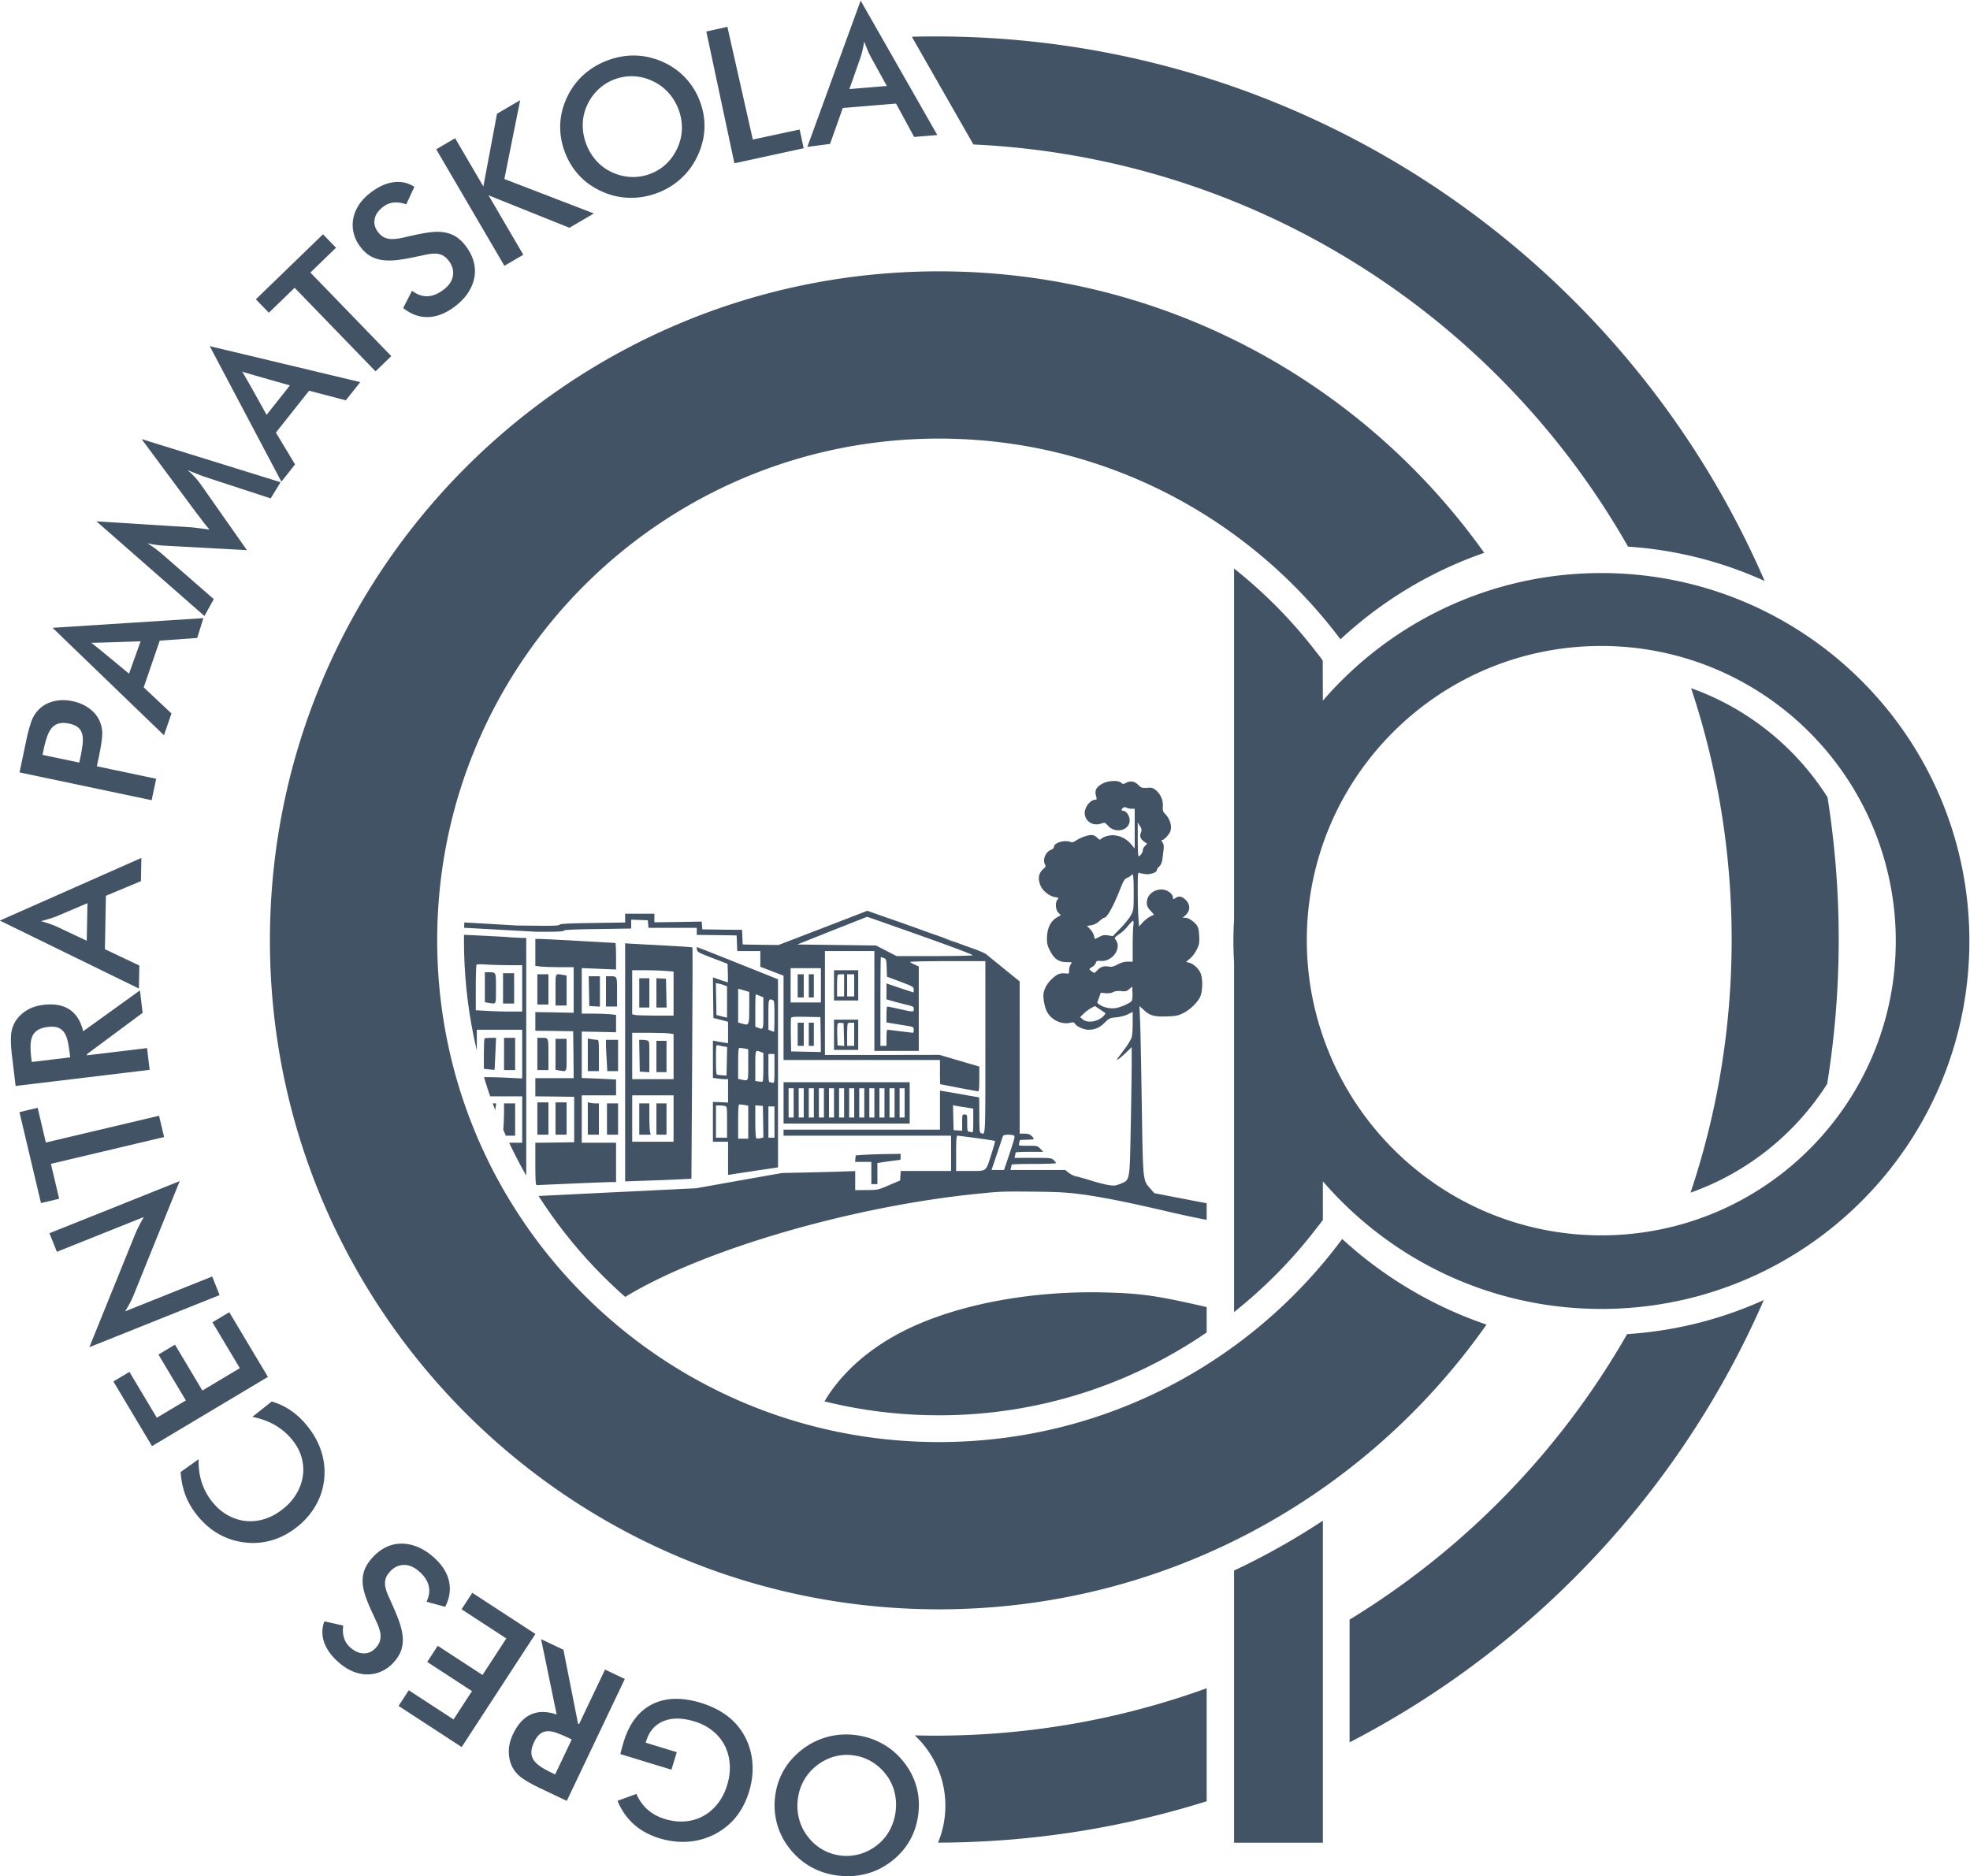 <svg xmlns="http://www.w3.org/2000/svg" viewBox="0 0 556.282 529.813">
  <defs>
    <clipPath clipPathUnits="userSpaceOnUse" id="a">
      <path d="M6.827 6.827h623.622v623.622H6.827Z"/>
    </clipPath>
    <clipPath clipPathUnits="userSpaceOnUse" id="b">
      <path d="M214.787 318.638c0-55.576 45.053-100.63 100.63-100.63 21.048 0 40.558 6.494 56.702 17.553v82.773c0 .101-.007.202-.007.304 0 .102.007.202.007.304v82.774c-16.145 11.057-35.654 17.552-56.702 17.552-55.577 0-100.63-45.054-100.63-100.63"/>
    </clipPath>
  </defs>
  <g clip-path="url(#a)" transform="matrix(1.333 0 0 -1.333 -155.3 690.303)">
    <path d="M506.008 318.801c0 10.257-.817 20.323-2.371 30.143-6.727 10.61-16.871 18.831-28.895 23.11 5.567-16.74 8.589-34.643 8.589-53.253 0-18.746-3.063-36.775-8.708-53.62 12.032 4.251 22.192 12.447 28.94 23.036a192.7 192.7 0 0 1 2.445 30.584m-44.63 83.247a83.066 83.066 0 0 0 28.942-7.28c-29.396 67.877-96.972 115.371-175.651 115.371-1.674 0-3.344-.022-5.008-.065l13.044-22.823c59.486-2.793 110.912-36.382 138.674-85.203M310.292 150.196c3.98-3.746 6.475-9.033 6.475-14.91a20.36 20.36 0 0 0-1.556-7.813c19.824.055 38.938 3.121 56.909 8.771v23.94c-17.932-6.497-37.276-10.044-57.451-10.044-1.463 0-2.922.02-4.377.056m92.102 24.528v-26.003c38.977 20.144 70.134 53.293 87.748 93.706a83.088 83.088 0 0 0-28.954-7.215 169.494 169.494 0 0 0-58.794-60.488M281.191 131.176c.56-1.884 1.492-3.622 2.795-5.21 1.303-1.59 2.824-2.848 4.56-3.774 1.738-.926 3.64-1.5 5.708-1.725 2.068-.224 4.056-.07 5.964.461 1.91.531 3.67 1.433 5.282 2.707 1.614 1.274 2.89 2.765 3.824 4.474.937 1.71 1.515 3.585 1.736 5.626.221 2.042.057 3.991-.493 5.847-.55 1.857-1.476 3.58-2.78 5.17a14.617 14.617 0 0 1-4.578 3.794 15.684 15.684 0 0 1-5.725 1.747 15.391 15.391 0 0 1-5.927-.485 15.17 15.17 0 0 1-5.284-2.727c-1.613-1.273-2.894-2.757-3.842-4.452-.948-1.694-1.532-3.562-1.753-5.604a14.761 14.761 0 0 1 .513-5.849m5.516 9.32a10.261 10.261 0 0 0 2.66 3.193c1.116.898 2.32 1.546 3.61 1.942a9.963 9.963 0 0 0 4.042.367 10.086 10.086 0 0 0 3.89-1.226 10.69 10.69 0 0 0 3.131-2.673 9.996 9.996 0 0 0 1.894-3.685c.365-1.34.47-2.726.314-4.158a11.282 11.282 0 0 0-1.199-4.014 9.968 9.968 0 0 0-2.64-3.214 10.665 10.665 0 0 0-3.65-1.939 10.173 10.173 0 0 0-4.044-.367 10.182 10.182 0 0 0-6.98 3.895 10.212 10.212 0 0 0-1.913 3.707 11.028 11.028 0 0 0-.332 4.18c.155 1.432.56 2.763 1.217 3.992m-26.835 6.144-6.58 2.008.116.383c.623 2.041 1.836 3.434 3.64 4.18 1.802.746 3.992.726 6.568-.06 1.48-.452 2.761-1.116 3.846-1.99a9.591 9.591 0 0 0 2.547-3.099c.612-1.19.972-2.499 1.08-3.926.108-1.427-.075-2.919-.55-4.475-.467-1.53-1.142-2.85-2.025-3.96-.883-1.112-1.908-1.984-3.077-2.617a9.5 9.5 0 0 0-3.83-1.109c-1.386-.107-2.806.061-4.259.505-2.857.872-4.867 2.643-6.032 5.312l-4-1.456c1.655-3.989 4.611-6.635 8.87-7.935 2.066-.63 4.091-.872 6.073-.725a14.65 14.65 0 0 1 5.598 1.554c3.605 1.855 6.046 4.874 7.323 9.056.623 2.041.86 4.053.713 6.035a14.212 14.212 0 0 1-1.565 5.56c-1.817 3.454-4.945 5.858-9.383 7.213-4.004 1.222-7.43 1.121-10.277-.304-2.846-1.426-4.864-4.084-6.052-7.976-.093-.305-.197-.67-.313-1.093-.115-.424-.245-.92-.39-1.487l10.826-3.305zm-11.01 15.506-4.19 1.994-5.502-11.557-.216.103-3.096 15.65-4.73 2.251 3.297-15.967c-4.178 1.398-7.258.014-9.24-4.152-.585-1.228-.884-2.429-.897-3.605-.012-1.175.217-2.258.69-3.252.496-1.004 1.228-1.839 2.195-2.506.967-.667 2.15-1.334 3.546-1.998l5.851-2.785zm-11.239-12.814-3.524-7.404-.758.361c-.939.447-1.732.891-2.379 1.331-.646.441-1.126.906-1.44 1.395a2.894 2.894 0 0 0-.453 1.655c.012.614.207 1.32.585 2.114.367.771.776 1.336 1.228 1.696.453.361.968.56 1.545.594.58.035 1.234-.078 1.966-.338a26.42 26.42 0 0 0 2.472-1.043zm-7.702 22.355-13.37 8.715-2.272-3.485 9.483-6.182-5.045-7.74-9.483 6.181-2.228-3.418 9.483-6.182-3.91-5.998-9.483 6.181-2.162-3.317 13.37-8.715zm-19.105 5.75c.968 1.901 1.22 3.778.753 5.63-.465 1.852-1.638 3.566-3.519 5.142-1.124.942-2.273 1.626-3.446 2.053-1.173.427-2.325.61-3.456.548a7.573 7.573 0 0 1-3.226-.923c-1.02-.554-1.959-1.34-2.816-2.364-.668-.797-1.142-1.59-1.423-2.382a6.657 6.657 0 0 1-.358-2.545c.043-.904.241-1.87.596-2.9.356-1.029.826-2.17 1.41-3.425.373-.8.712-1.537 1.017-2.21a10.21 10.21 0 0 0 .663-1.887 3.996 3.996 0 0 0 .05-1.685c-.105-.539-.379-1.074-.825-1.606-.702-.838-1.539-1.276-2.51-1.314-.972-.038-1.948.354-2.929 1.176-1.329 1.113-1.855 2.685-1.58 4.716l-3.997.897c-.567-1.507-.57-3.026-.01-4.558.561-1.53 1.658-2.982 3.293-4.352 1.002-.84 2.031-1.449 3.086-1.829 1.056-.38 2.093-.545 3.11-.493a7.246 7.246 0 0 1 2.926.783c.934.47 1.77 1.145 2.505 2.023.703.838 1.178 1.675 1.426 2.511.25.835.332 1.723.248 2.662-.082.94-.308 1.947-.677 3.021a40.34 40.34 0 0 1-1.434 3.551c-.332.766-.639 1.458-.922 2.077a9.146 9.146 0 0 0-.609 1.763 3.84 3.84 0 0 0-.029 1.616c.106.521.381 1.047.827 1.578.822.981 1.788 1.511 2.898 1.59 1.11.08 2.206-.336 3.29-1.244 2.29-1.919 2.86-4.102 1.712-6.55zm-40.856 40.24c3.62-.703 6.474-2.37 8.562-5.004.895-1.128 1.52-2.335 1.874-3.619a9.457 9.457 0 0 0 .268-3.846c-.176-1.28-.615-2.529-1.316-3.749-.7-1.219-1.667-2.317-2.9-3.295-1.254-.994-2.555-1.703-3.905-2.126-1.349-.423-2.684-.563-4.006-.42-1.32.143-2.592.556-3.815 1.238-1.22.682-2.32 1.64-3.298 2.872-2.004 2.528-2.95 5.523-2.835 8.983l-3.816-2.719c.106-1.72.433-3.325.982-4.812.55-1.487 1.363-2.91 2.44-4.268 1.342-1.692 2.858-3.025 4.55-3.999 1.69-.974 3.536-1.585 5.538-1.835a14.133 14.133 0 0 1 5.834.465c1.887.56 3.656 1.495 5.306 2.804 1.63 1.292 2.944 2.801 3.94 4.527a13.865 13.865 0 0 1 1.807 5.543 14.372 14.372 0 0 1-.555 5.787c-.58 1.89-1.556 3.7-2.932 5.435-2.12 2.675-4.659 4.44-7.617 5.293zm3.3 8.47-8.186 13.7-3.57-2.134 5.804-9.718-7.932-4.738-5.806 9.718-3.502-2.093 5.805-9.718-6.147-3.672-5.805 9.718-3.4-2.03 8.185-13.702zm-18.688 41.478-27.593-11.04 1.575-3.937 18.42 7.37a39.576 39.576 0 0 1-1.102-2.038 28.36 28.36 0 0 1-.968-2.156l-9.47-23.386 27.593 11.04-1.575 3.937-18.458-7.385a21.253 21.253 0 0 1 1.944 3.756zm-3.308 9.332-1.069 4.515-23.977-5.674-1.74 7.357-3.855-.912 4.56-19.268 3.853.912-1.75 7.396zm-3.058 14.241-.554 4.607-12.708-1.529-.029.238 11.801 8.76-.567 4.762-12.02-8.66c-1.052 4.277-3.868 6.141-8.448 5.59-1.35-.163-2.526-.553-3.526-1.17-1-.617-1.793-1.39-2.38-2.32-.583-.957-.898-2.022-.945-3.196-.046-1.174.022-2.53.207-4.065l.774-6.433zm-16.836 2.648-8.142-.98-.1.834c-.124 1.033-.173 1.94-.146 2.722.027.782.163 1.436.408 1.963.246.526.631.95 1.157 1.267.526.32 1.226.531 2.1.636.847.102 1.543.058 2.09-.132a2.681 2.681 0 0 0 1.327-.988c.34-.47.594-1.084.766-1.842.172-.758.318-1.64.44-2.646zm14.558 14.575.093 4.88-7.296 3.458.214 11.318 7.42 3.1.093 4.92-29.977-13.275zm-10.899 18.09-.15-7.959-6.465 3.043c-.37.167-.82.342-1.35.526-.53.183-1.153.375-1.869.575.724.2 1.354.381 1.89.545.537.163.993.321 1.37.474zm13.6 21.817.955 4.541-12.565 2.644.305 1.448.19.9c.301 1.435.508 2.741.62 3.917a6.666 6.666 0 0 1-.555 3.387c-.446.992-1.169 1.86-2.17 2.602-1.003.743-2.182 1.256-3.539 1.542-1.357.286-2.637.29-3.84.011-1.203-.278-2.209-.782-3.016-1.51a6.831 6.831 0 0 1-1.892-2.873 32.25 32.25 0 0 1-1.03-3.83l-.19-.9-1.26-5.989zm-15.329 7.967-7.789 1.64.247 1.174a22.25 22.25 0 0 0 .737 2.727c.272.773.613 1.39 1.023 1.85.41.457.91.761 1.5.91.59.147 1.302.134 2.137-.042.81-.17 1.434-.438 1.875-.803.441-.366.736-.843.884-1.433.148-.59.18-1.284.093-2.084a28.591 28.591 0 0 0-.46-2.764zm17.937 5.795 1.588 4.614-5.879 5.535 3.4 9.895 7.936.567 1.304 4.195-31.948-2.048zm-4.946 19.902-2.454-6.864s-7.386 6.141-8.006 6.552c.75-.033 10.46.312 10.46.312m22.52 19.314-9.757 13.893c-.86 1.203-1.806 2.224-2.836 3.063l2.398-.952a21.072 21.072 0 0 1 1.288-.479l13.94-4.565 2.097 3.43-29.44 9.136 11.774-15.869a60.51 60.51 0 0 0 1.142-1.494c.42-.565.91-1.169 1.47-1.81-1.104.15-1.998.267-2.68.353-.684.086-1.174.135-1.472.147l-19.805 1.25 22.882-20.06 1.973 3.577-10.858 9.478c-.497.425-1.009.835-1.537 1.232a19.5 19.5 0 0 1-1.683 1.13c.65-.145 1.293-.262 1.928-.352.635-.09 1.281-.148 1.936-.173zm7.301 14.503 2.891 3.657-4.053 6.747 7.033 8.87 7.78-2.034 3.057 3.855-31.887 7.621zm1.812 20.4-4.946-6.238s-4.739 8.574-5.187 9.167c.696-.28 10.133-2.929 10.133-2.929m18.132 2.976 3.334 3.227-17.138 17.704 5.431 5.258-2.754 2.845-14.226-13.772 2.754-2.845 5.461 5.286zm5.857 13.423c1.656-1.346 3.44-1.986 5.347-1.919 1.908.067 3.83.854 5.766 2.362 1.157.9 2.067 1.88 2.731 2.938.664 1.057 1.084 2.145 1.261 3.263a7.56 7.56 0 0 1-.225 3.35c-.327 1.113-.9 2.196-1.719 3.248-.639.82-1.316 1.451-2.03 1.891a6.637 6.637 0 0 1-2.413.884c-.894.15-1.88.158-2.96.027a36.619 36.619 0 0 1-3.646-.659c-.86-.197-1.652-.374-2.375-.53a10.295 10.295 0 0 0-1.983-.253 4 4 0 0 0-1.658.306c-.506.214-.97.595-1.397 1.142-.672.863-.924 1.773-.758 2.731.167.958.755 1.83 1.765 2.617 1.367 1.065 3.014 1.25 4.942.554l1.717 3.72c-1.355.871-2.84 1.193-4.454.967-1.615-.228-3.264-.996-4.947-2.307-1.03-.803-1.843-1.68-2.437-2.633-.593-.952-.972-1.93-1.135-2.937a7.254 7.254 0 0 1 .152-3.025c.263-1.012.748-1.97 1.452-2.874.672-.863 1.39-1.504 2.155-1.922a7.09 7.09 0 0 1 2.551-.8c.936-.118 1.968-.109 3.096.027 1.13.135 2.386.354 3.773.657.818.163 1.56.32 2.224.464.664.145 1.281.22 1.852.226a3.842 3.842 0 0 0 1.586-.31c.487-.214.943-.594 1.37-1.14.786-1.01 1.101-2.066.945-3.168-.156-1.102-.792-2.087-1.907-2.955-2.356-1.835-4.61-1.935-6.763-.299zm21.441 8.934 4.005 2.343-7.373 12.602 17.143-6.885 5.18 3.03-18.964 7.303 3.347 16.695-4.902-2.868-2.895-15.41-5.978 10.22-4.005-2.344zm38.205 39.963c-1.365 1.415-2.992 2.528-4.88 3.34-1.889.81-3.818 1.226-5.786 1.25-1.968.02-3.92-.345-5.86-1.098-1.939-.754-3.633-1.805-5.083-3.155-1.449-1.35-2.597-2.962-3.442-4.835-.846-1.874-1.29-3.785-1.335-5.733-.044-1.948.306-3.879 1.05-5.793.743-1.914 1.786-3.569 3.13-4.963 1.342-1.396 2.958-2.498 4.847-3.309a14.619 14.619 0 0 1 5.811-1.26c2.01-.02 3.972.34 5.886 1.084a15.387 15.387 0 0 1 5.038 3.16c1.445 1.361 2.59 2.98 3.436 4.853.845 1.873 1.3 3.78 1.36 5.721.062 1.94-.279 3.867-1.023 5.782a14.758 14.758 0 0 1-3.149 4.956m-.605-10.813a10.255 10.255 0 0 0-.89-4.058c-.578-1.313-1.348-2.44-2.31-3.387a9.952 9.952 0 0 0-3.42-2.187 10.095 10.095 0 0 0-4.019-.703 10.707 10.707 0 0 0-4.01.931 10.012 10.012 0 0 0-3.378 2.4 11.113 11.113 0 0 0-2.193 3.546 11.286 11.286 0 0 0-.784 4.116 9.976 9.976 0 0 0 .865 4.07 10.66 10.66 0 0 0 2.348 3.4 10.139 10.139 0 0 0 3.42 2.187 10.16 10.16 0 0 0 4 .696 10.23 10.23 0 0 0 3.99-.939 10.223 10.223 0 0 0 3.404-2.41 11.037 11.037 0 0 0 2.22-3.558c.521-1.342.774-2.71.757-4.104m11.124-7.432 14.67 3.19-.85 3.967-9.922-2.126-5.386 23.882-4.464-.992zm15.45 3.472 4.81.638 2.701 7.61 11.282.932 3.835-7.068 4.904.405-16.243 28.478zm16.838 12.911-7.933-.656 2.373 6.74c.13.384.257.85.386 1.395.13.546.256 1.185.383 1.918.272-.7.516-1.308.733-1.825.217-.518.421-.956.611-1.315z" fill="#425365"/>
    <path d="M533.687 318.496c0 43.052-34.9 77.953-77.953 77.953-23.585 0-44.707-10.49-59.002-27.04l-.028 8.444-.307.512s-.853 1.08-1.273 1.624c-5 6.487-10.795 12.321-17.2 17.42V323.04a79.56 79.56 0 0 1-.142-4.544c0-1.526.055-3.039.141-4.544V239.88c6.402 5.097 12.192 10.93 17.19 17.414.538.698 1.1 1.378 1.62 2.09v8.2c14.294-16.55 35.416-27.04 59.001-27.04 43.052 0 77.953 34.901 77.953 77.953m-18.402 18.568a62.368 62.368 0 0 0 2.811-18.568c0-34.442-27.92-62.362-62.362-62.362-25.778 0-47.883 15.65-57.38 37.96-.15.35-.29.705-.434 1.06a61.19 61.19 0 0 0-1.098 2.908c-.029.082-.062.163-.09.245v.02a62.24 62.24 0 0 0-3.4 20.311c0 34.441 27.92 62.362 62.361 62.362 28.027 0 51.733-18.49 59.592-43.936m-137.362-151.94v-57.66h18.81v68.227a147.065 147.065 0 0 0-18.81-10.567" fill="#425365"/>
    <path d="M430.914 400.735c-25.692 36.079-67.83 59.635-115.498 59.635-78.276 0-141.732-63.455-141.732-141.732 0-78.276 63.456-141.732 141.732-141.732 47.97 0 90.341 23.853 115.985 60.32a86.391 86.391 0 0 0-30.57 18.14c-19.369-26.104-50.412-43.027-85.415-43.027-58.707 0-106.299 47.592-106.299 106.299 0 58.708 47.592 106.299 106.3 106.299 34.78 0 65.653-16.706 85.046-42.528a86.397 86.397 0 0 0 30.451 18.326" fill="#425365"/>
  </g>
  <g clip-path="url(#b)" transform="matrix(1.333 0 0 -1.333 -155.3 690.303)">
    <path d="M314.681 319.788c-.043 0-1.56.534-3.356 1.197a576.13 576.13 0 0 1-7.204 2.543l-3.89 1.368-9.405-3.634-9.405-3.613-3.784.043-3.805.064-.064 1.54-.064 1.56-4.21.043-4.212.064-.064.812-.064.835-5.023-.086-5.002-.064v1.816h-6.199V322.416l-6.862-.106c-5.13-.064-6.904-.171-7.01-.363-.129-.192-1.262-.257-4.597-.214l-4.424.043-11.693.684-.02-1.133 15.838-.876c4.126-.022 5.707.042 5.771.235.065.17 2.074.278 7.183.342l7.096.107v1.88l1.775-.063 1.752-.065.064-.79.065-.813h10.238v-1.496l4.233-.043 4.211-.064.064-1.646.064-1.668h4.895v-3.334l2.458-.94 2.458-.941v-17.87H315.622v-2.565c0-1.411.021-2.565.064-2.565.021 0 1.774-.342 3.89-.748 2.116-.406 3.976-.748 4.125-.748.193 0 .257.663.257 2.629v2.608l-4.232 1.24-4.21 1.239-12.12-.021h-12.143v22.017h10.474v-21.162h9.406v17.891l-.855.385c-.492.214-.919.47-.984.577-.064.086 3.506.17 7.91.17h8.037v-18.275c0-19.452.042-18.532-.94-18.148-.3.107-.343.663-.343 3.848 0 2.052-.02 3.719-.043 3.719-.043 0-1.924.32-4.168.727l-4.125.705v-8.272H282.49v-1.282h35.484v-7.482H307.306l-.064-1.004-.064-1.005-2.35-1.005c-2.33-1.004-2.374-1.004-4.746-1.026l-2.416-.021V269.748l-2.715-.086c-1.517-.064-5.002-.15-7.759-.213l-5.023-.107-9.085-1.603-9.084-1.625-23.62-1.154c-12.997-.663-23.749-1.133-23.877-1.07-.684.256-2.5 5.493-3.463 9.94-1.346 6.134-2.009 12.718-2.009 20.093-.02 5.493.256 8.956.92 11.713.213.898.362 1.668.341 1.71-.043.022-.556-.94-1.154-2.137-2.074-4.254-3.378-8.956-3.869-14.15-.962-9.769 1.432-20.115 6.348-27.468 4.575-6.84 8.764-24.41 21.74-31.829 6.946-3.975-.279-8.272 8.015-11.585 6.477-2.587 32.256-28.92 33.132-28.92.193 0 5.622-3.528 5.985-2.844 3.207-.706 6.584-4.04 8.551-2.116l8.55-.578 21.76-3.249c15.52-7.502 29.2 4.425 49.998 1.411 19.323-2.8 30.738 14.728 47.09 24.646 20.05 1.304 11.18 56.688 14.75 57.48-.835-.172-1.946.662-2.545 1.923-.513 1.047-.513 1.197-.684 9.512-.085 4.64-.17 10.538-.17 13.082l-.022 4.638 1.218-.833c.663-.47 1.304-.855 1.411-.855.107 0-.256.513-.855 1.133-1.924 2.052-1.86 1.817-1.988 6.818l-.107 4.468.535-.17c.3-.087 1.175-.172 1.945-.172 1.218 0 1.54.107 2.501.727.62.384 1.111.791 1.111.92 0 .106.385-.087.834-.45 1.924-1.518 4.574-2.052 6.156-1.24 1.09.577 2.202 1.86 2.93 3.356.64 1.347.661 1.475.661 4.382-.02 2.565-.085 3.164-.47 4.147-.64 1.582-1.325 2.501-2.223 2.993-1.454.833-4.382.47-6.156-.706l-1.026-.705-.406.727c-.214.406-.684.983-1.026 1.282-.599.492-.77.534-2.095.45l-1.454-.108v.705c0 1.411-1.004 2.993-1.753 2.737-.342-.107-.384.042-.384 1.624v1.753l.47-.32c.256-.193.834-.343 1.261-.343.705 0 .812-.085 1.026-.684.406-1.154 1.24-1.838 2.886-2.33.833-.235 1.667-.534 1.838-.64.171-.108.62-.386.962-.62.705-.47 1.411-.535 2.052-.215.3.171.534.15.876-.107.556-.384 2.416-.427 3.314-.085.855.321 1.56 1.047 1.56 1.603 0 .363.171.492.748.6.941.191 1.967 1.217 2.16 2.18.234 1.24-.62 2.607-2.053 3.355-1.069.556-1.325.598-2.629.491-.812-.085-1.796-.277-2.202-.448-.406-.17-.727-.214-.727-.107 0 .62-2.159 1.09-2.992.641-.32-.17-.556-.043-1.24.641-.705.706-1.005.855-1.689.855-.79 0-1.624-.384-2.094-.983-.193-.192-.428-.214-1.133-.02-.727.191-1.005.17-1.604-.108l-.726-.342-.129 2.16c-.085 1.174-.106 2.2-.064 2.243.064.043.278-.02.513-.15.663-.34 2.736-.277 3.527.107a7.09 7.09 0 0 1 1.176.791c.47.428.492.428 1.282.043 1.026-.492 4.254-.705 5.173-.32 1.347.555 1.84 1.816 1.176 3.056-.299.577-.278.663.214 1.39.705 1.026.748 2.714.085 3.548-1.389 1.774-4.189 1.56-5.344-.406-.427-.727-.449-.727-.962-.385-.427.278-.919.321-2.629.214l-2.116-.107.513.898c.278.491.513 1.24.513 1.688 0 .577.107.834.385.92.192.064.663.235 1.005.406.555.235.726.213 1.068-.022.235-.17.92-.299 1.603-.299 1.454 0 2.865.684 3.592 1.731.427.62.47.877.363 1.796-.192 1.496-.748 2.501-1.625 2.928-.79.406-2.436.513-2.65.171-.235-.363-.47-.235-.983.513-.278.407-.749.877-1.069 1.07-.79.47-2.287.427-3.12-.086-.62-.364-1.839-1.817-2.032-2.394-.064-.15-.32-.086-.705.171-.535.342-1.026.406-3.228.406-2.586 0-2.608 0-3.42-.663-1.646-1.325-1.838-3.997-.342-5.109.235-.192.107-.342-.534-.748-.962-.64-1.774-1.966-1.774-2.95 0-1.218 1.111-3.249 1.795-3.249.128 0 .385-.363.577-.812.492-1.197 1.54-1.646 3.826-1.646 1.304 0 2.01.107 2.48.363 1.154.642 1.218.385 1.026-4.937l-.15-4.703-.534.406c-.577.47-1.154.535-1.753.214-.32-.17-.427-.128-.534.278-.257.94-.599 1.411-1.197 1.667-.47.171-.62.385-.62.812 0 .877-1.154 2.523-2.287 3.228-1.326.834-2.287.855-3.42.021-.855-.619-1.988-2.479-1.988-3.27 0-.278-.17-.385-.535-.385-1.154 0-2.244-1.774-2.244-3.59 0-1.048.684-2.459 1.39-2.865.192-.128.234-.556.17-1.496-.128-1.604.235-2.63 1.24-3.463.492-.428.898-.577 1.454-.556 1.218.064 1.218.043.406-.79-.898-.92-1.646-2.459-1.668-3.314 0-.47-.149-.663-.705-.898-1.496-.62-3.527-3.762-3.976-6.135-.406-2.244.086-4.467 1.261-5.686 1.026-1.11 2.993-1.71 4.468-1.368.834.193.898.171 1.197-.406.705-1.368 2.031-1.624 3.848-.769 2.137 1.004 2.992 2.266 2.842 4.232-.085 1.24-.085 1.261.62 1.69 1.625 1.003 2.245 3.055 1.433 4.744-.32.663-.32.791 0 1.732.342 1.004.427 3.206.15 4.19-.086.298-.022.961.127 1.474.15.513.278 1.39.278 1.945 0 .642.13 1.112.321 1.283.406.342.406.406-.107-29.178l-.406-23.513-.64-1.582c-.62-1.517-1.263-2.415-1.989-2.82-.47-.258-11.522-2.395-15.882-3.079-1.88-.3-5.002-.684-6.926-.877-4.874-.49-5.836-.235-7.16 1.84-.3.49-.364 2.243-.557 14-.106 7.417-.213 15.454-.213 17.891v4.446l.705-.428c1.07-.662 1.176-.513.278.407-.876.897-1.176 1.838-1.176 3.655v.962l.855-.962.855-.962-.47 1.176c-.235.641-.598 1.56-.769 2.03-.32.855-.663 8.892-.706 15.797v2.757l.535-.577c.3-.32.748-.556 1.047-.556.427 0 .641-.192 1.005-.898.598-1.154 2.436-3.099 3.42-3.59.427-.236 1.41-.514 2.223-.663 2.01-.342 2.992-.043 5.066 1.603 1.004.791 1.496 1.518 1.667 2.48.086.513.235.77.534.812.962.192 1.732 1.047 2.181 2.437.983 2.971.727 4.96-.77 6.22-.94.77-2.223.813-2.693.065-.513-.77-.919-.834-1.454-.214-.79.94-2.757 1.796-4.04 1.796-.619 0-1.282-.107-1.453-.214-.214-.128-.428-.064-.706.214-1.11 1.218-3.676 1.646-5.386.876-.556-.235-1.069-.45-1.133-.45-.086 0 .15 10.538.235 10.603.021.022.534-.042 1.133-.106 1.347-.193 3.057-1.497 3.078-2.373.021-1.218 1.69-3.933 3.014-4.895 1.967-1.454 6.605-.577 8.486 1.582.748.833 1.325 2.629 1.325 4.104-.02 2.672-2.287 4.938-5.194 5.15-1.047.086-1.218.15-1.09.45.3.663.342 1.988.085 2.458-.128.278-.513.642-.833.834-.64.364-2.48.535-3.036.278-.256-.107-.384-.021-.49.385-.065.278-.279.684-.47.855-.408.427-1.455.449-1.776.043-.213-.257-.406-.257-1.218.128-.77.32-1.218.385-2.03.278-.578-.086-1.048-.064-1.048.02 0 .087.385.642.834 1.24.47.599 1.09 1.625 1.432 2.288l.577 1.218 2.18-.106c2.437-.13 2.886 0 3.527 1.068.535.877.535 1.582 0 2.459-.406.64-.406.748-.107 1.175.706 1.005.043 2.715-1.282 3.27-.94.385-3.207.385-5.066-.021-1.41-.3-1.475-.278-2.352.214-1.432.812-4.018.684-4.018-.214 0-.235-.17-.278-.64-.192-.792.17-1.22-.171-1.754-1.325-.342-.77-.513-.92-1.39-1.133-1.945-.492-2.607-1.283-3.056-3.698-.235-1.347-.235-1.475.213-2.202 1.133-1.817 2.886-2.394 5.26-1.71.683.192 1.388.47 1.538.577.32.278.235.385 1.07-1.325.362-.77.896-1.625 1.196-1.903l.534-.513-.534-.684c-.62-.812-1.048-2.971-.834-4.253.171-1.197-.406-2.715-1.496-3.912-.855-.941-.962-1.005-1.283-.684-.17.17-.385.684-.47 1.11-.107.685-.02.878.47 1.39.941.92 1.39 2.096 1.39 3.763 0 2.672-1.24 3.976-3.805 3.976-1.155 0-1.347-.064-1.817-.62-.364-.428-.599-.556-.812-.428-.513.32-1.988.214-2.672-.213-.364-.214-.898-.77-1.155-1.22-.278-.47-.513-.854-.534-.897-.02-.021-.449.107-.962.278-1.24.428-4.532-9.555-1.73-10.944.554-.278 1.26-.385 2.606-.385 1.625 0 1.924.064 2.694.577.47.3.983.855 1.133 1.219.213.556.342.64.726.513.236-.107 1.262-.171 2.266-.171 1.454.02 1.988.107 2.736.49 1.176.62 2.458 1.925 3.036 3.058.448.834.47.855.876.492.812-.727.45-5.173-.62-7.418-.598-1.303-2.244-3.57-2.565-3.57-.085 0-.128.32-.085.706.064.535-.065.877-.449 1.347-.492.577-.663.62-2.266.684-1.988.107-2.758-.128-3.548-1.07-.513-.597-.599-.62-1.197-.384-.877.364-3.27.17-4.489-.363-1.262-.556-2.459-1.625-3.036-2.715-.406-.748 2.672-21.12 3.57-21.995 2.33-2.352 5.536-2.33 7.93.02 1.09 1.07 2.052 3.143 2.181 4.768l.128 1.282 1.197.62c.663.32 1.71 1.048 2.33 1.603l1.133 1.005-.15-10.004c-.149-11.371-.043-10.752-2.009-12.953-.577-.663-1.069-1.261-1.069-1.325 0-.193 1.475.748 2.16 1.389.384.342.683.598.704.577.022-.043-.02-4.51-.107-9.961l-.128-9.897-.598-.62c-.663-.684-2.544-1.496-3.442-1.496-.406 0-.534-.086-.449-.3.065-.17.235-.705.364-1.175.128-.492.342-.876.47-.876.3 0 1.945.962 2.907 1.667l.684.513v-4.34c0-7.288-.278-7.951-3.74-8.977-1.262-.385-8.145.62-19.965 2.907l-7.183 1.39-.897 1.004c-1.56 1.774-1.518 1.39-1.775 17.913-.128 8.123-.277 16.096-.363 17.742l-.128 2.992.983-.898c1.24-1.154 2.245-1.41 4.96-1.304 1.88.086 2.286.17 3.42.749 1.367.705 2.8 2.073 3.441 3.29.598 1.156.662 3.956.128 5.153-.449 1.026-1.496 1.967-2.458 2.202l-.599.149.855.727c.471.406 1.112 1.26 1.411 1.902.513 1.027.577 1.369.513 2.865-.064 1.304-.192 1.838-.534 2.308-.62.813-1.753 1.56-2.416 1.56l-.555.022.448.364c1.176.983 1.262 2.329.214 3.377-.79.79-1.475.919-2.223.385-.427-.3-.47-.3-.47.064-.02.876-1.26 1.774-2.416 1.774-1.774 0-3.142-1.218-3.142-2.822 0-.62.171-1.004.77-1.646l.748-.856-.834-.426c-.449-.235-1.154-.791-1.582-1.261l-.748-.834-.149 2.052c-.064 1.133-.129 3.719-.129 5.772 0 3.44.022 3.697.385 3.526.193-.085.812-.192 1.347-.256 1.07-.086 2.33.385 2.33.898 0 .149.235.49.513.748.342.32.556.834.641 1.475.385 2.843.385 3.035.043 3.57-.278.406-.278.534-.064.534.32 0 1.261.962 1.624 1.646.513 1.004.107 2.693-.876 3.74-.62.642-.684.813-.62 1.796.064 1.304-.47 2.522-1.496 3.399-.599.49-.855.556-1.86.49-1.09-.063-1.24 0-1.88.643-.77.769-1.71.898-2.652.363-.47-.256-.577-.235-.94.064-.62.577-2.8.47-3.976-.192-1.283-.706-1.667-1.411-1.368-2.522.192-.727.192-.877-.064-.877-1.24 0-2.544-1.838-2.287-3.228.3-1.54 1.86-2.372 3.42-1.838.812.278.855.257 1.475-.45 1.56-1.752 4.595-1.003 4.595 1.134 0 .962-.726 2.03-1.389 2.03-.406 0-.406.3-.02.62.234.193.426.193.747.044.235-.13.705-.236 1.07-.236h.661v-8.422l-.769.92c-.898 1.047-2.052 1.688-3.378 1.859-.983.15-2.35-.192-2.928-.705-.32-.278-.428-.235-.898.235-.342.342-.79.556-1.176.556-.812 0-2.308-.535-3.249-1.155-.513-.342-.876-.448-1.175-.32-1.283.49-3.527-.15-3.527-1.048 0-.213-.257-.47-.642-.62-1.132-.427-1.816-2.073-1.26-3.1.192-.362.15-.512-.3-.897-1.09-.92-1.282-2.16-.598-3.698.491-1.068 1.902-2.16 3.056-2.33.77-.128.791-.171.492-.513-.534-.577-.428-2.201.192-2.8l.513-.491-.769-.45c-1.432-.79-2.18-2.394-2.18-4.639 0-.94.15-1.496.705-2.544.855-1.688 1.838-2.329 3.527-2.329 1.133 0 1.133 0 .812-.47-.192-.256-.342-.833-.342-1.24 0-.748-.02-.77-.748-.684-1.133.128-1.753-.107-2.8-1.069-1.048-.962-1.646-1.988-1.86-3.1-.17-.876.192-2.928.705-3.912.92-1.774 3.057-2.8 4.938-2.372.641.15.812.107 1.026-.235.342-.556 1.881-1.24 2.8-1.24 1.39 0 2.416.427 3.463 1.496.962.941 1.112 1.005 2.458 1.133.855.086 1.86.342 2.46.641l1.025.513v-2.265c0-1.24-.086-2.608-.193-3.036-.107-.427-.748-1.539-1.432-2.458-2.073-2.757-1.924-2.522-1.389-2.244.235.128.962.77 1.624 1.39l1.176 1.153v-4.082c-.02-2.266-.107-8.315-.214-13.446-.214-10.944-.149-10.623-2.18-11.436-1.069-.427-1.347-.448-2.565-.256-.727.128-2.394.534-3.655.941-1.262.406-2.672.79-3.1.876-.427.064-1.154.406-1.582.748l-.79.62h-11.607l.128.492c.064.256.128.534.128.641 0 .085 2.116.15 4.703.15 2.586 0 4.702.085 4.702.17 0 .107-.214.385-.49.642-.472.45-.685.47-4.405.47h-3.91l.127.492c.064.256.128.534.128.641 0 .085 1.325.15 2.928.15h2.93l-.62.641c-.599.62-.664.641-2.63.641-1.988 0-2.009 0-1.88.492.063.256.127.534.127.641 0 .085.684.15 1.496.15.834 0 1.497.085 1.497.171 0 .106-.214.384-.492.641-.363.342-.77.47-1.496.47h-1.005V309.935l-3.249 2.629c-1.774 1.454-3.484 2.822-3.783 3.078-.3.257-1.518.79-2.694 1.197l-2.137.77s-5.92 2.18-5.964 2.18m4.02-1.496c-.087 0-.6.17-1.177.363l-1.047.385s2.287-.748 2.223-.748m76.866 40.122c0-.278.107-.6.257-.75.192-.191.192-.447 0-1.046-.257-.834-1.41-2.415-1.775-2.415-.106 0-.192.833-.192 1.838 0 1.389.086 1.945.385 2.33.491.684 1.325.705 1.325.043m-2.35-3.292c0-1.197-.065-2.223-.172-2.266-.257-.171-1.283.834-1.774 1.753-.342.662-.407 1.047-.3 1.817l.15.983 1.047-.064 1.048-.044zm38.475-9.277c0-1.197-1.219-2.971-2.074-2.971-.47 0-.49.064-.49 1.688 0 1.539.041 1.689.383 1.582.214-.043.727 0 1.133.107.855.235 1.048.15 1.048-.406m-3.207-1.475c0-1.667-.02-1.71-.47-1.603-.278.064-.727-.022-1.026-.171-.47-.257-.64-.235-1.539.256l-.983.556.983.897c.556.513 1.197.92 1.454.92.235 0 .62.191.833.426.214.236.471.428.577.428.086 0 .171-.77.171-1.71m-41.832-.855c.45 0 .578-.107.578-.47 0-.278.192-.79.406-1.176l.427-.663-.684-.278c-.684-.299-3.12-.363-3.527-.106-.128.085.064.577.513 1.218.406.598.727 1.24.727 1.411 0 .235.128.3.492.192a5.226 5.226 0 0 1 1.068-.128m-28.472-2.073c-.299-.812-.107-1.303.748-1.945l.578-.406-.449-.45c-.257-.256-.47-.684-.47-.94 0-.47-.556-1.24-.898-1.24-.086 0-.17 1.603-.17 3.591v3.57l.447-.748c.407-.642.428-.834.214-1.433m75.52-2.885c.086-.492.257-1.026.406-1.197.556-.684-1.945-1.924-3.44-1.668-1.09.171-1.54.684-1.54 1.71v.877l1.111-.064c.984-.064 1.261.021 2.095.577.534.363 1.026.662 1.09.662.086 0 .193-.406.278-.897m-40.998-3.933a22.62 22.62 0 0 1-.128-2.159v-1.175l-.663.556c-.364.299-.77.556-.898.556-.15 0-.385.085-.556.192-.256.17-.149.363.492 1.005.427.427.941 1.068 1.112 1.41.491.94.812.749.641-.384m-36.039-5.75c0-3.634-.022-3.784-.556-4.853-.32-.62-1.304-1.881-2.223-2.8l-1.646-1.69-.983.15c-.79.128-1.176.064-1.86-.299-.47-.257-.898-.449-.94-.449-.043 0-.129.321-.214.684-.064.385-.449 1.005-.813 1.39l-.662.684.92.15c.62.107 1.196.406 1.71.876.448.384.897.705 1.025.705.598 0 1.966 2.48 3.377 6.07.727 1.84.92 2.16 1.518 2.395.363.171.727.384.812.513.406.684.535-.107.535-3.527m-51.686-6.925c11.35-3.976 17.656-6.306 17.57-6.477-.064-.086-3.719-.171-8.123-.171h-7.994l-2.202 1.133-2.18 1.112-8.336.106-8.315.107 7.353 2.929c4.061 1.603 7.396 2.928 7.417 2.928.021.022 2.18-.727 4.81-1.667m51.6-.278c-.064-.62-.128-2.565-.128-4.34v-3.206h-1.026c-.706 0-1.39-.192-2.159-.598-.876-.45-1.325-.556-1.86-.45-1.026.193-1.774-.042-2.458-.79-.598-.641-.62-.641-1.133-.256-.684.49-.684.534.086.983.342.214.684.598.748.855.107.406.235.47 1.07.406 2.393-.192 4.423 2.629 3.184 4.403-.385.556-.428.47 1.09 1.56.363.257 1.026.92 1.496 1.497.47.577.94 1.048 1.047 1.048.107 0 .13-.513.043-1.112m-52.84-6.797c.513-.193.534-.3.598-2.074l.064-1.86 2.843-1.068c2.694-1.026 2.822-1.112 2.822-1.668 0-.342-.02-.598-.064-.598-.043 0-1.326.427-2.886.94l-2.822.962v-3.378l1.133-.32a61.439 61.439 0 0 1 2.074-.556c2.65-.663 2.565-.62 2.565-1.176 0-.663-.02-.663-2.993 0-1.325.3-2.5.534-2.607.534-.086 0-.172-.769-.172-1.688v-1.689l1.347-.214c.727-.128 2.031-.342 2.886-.47 1.496-.257 1.54-.278 1.54-.876 0-.342-.065-.62-.15-.62-.108 0-1.326.15-2.737.32-1.389.171-2.629.321-2.714.321-.086 0-.172-.77-.172-1.71v-1.71h-1.282v9.405c0 5.173.043 9.405.085 9.405.065 0 .342-.085.642-.213m-13.339-5.772v-3.634h-6.412v7.268h6.412zm140.181.983c.813-.406 2.116-.577 2.715-.342.427.171.577.086 1.07-.684.683-1.026.597-1.325-.643-2.03-1.175-.663-2.436-.79-3.505-.364l-.877.342v2.16c0 2.03.022 2.137.342 1.688.171-.256.578-.599.898-.77m-74.365-4.317c-.406-.492-2.373-1.347-3.442-1.497-1.133-.149-2.565.171-3.356.748l-.49.385.383 1.07.385 1.068.983-.107c.642-.064 1.22.021 1.625.235.406.214.983.278 1.71.214.92-.107 1.154-.043 1.71.427l.62.535.064-1.39c.043-.811-.043-1.495-.192-1.687m-5.558-2.565c.043-.043-.085-.278-.32-.535-1.133-1.261-3.442-1.667-4.468-.77l-.556.47.748.728c.406.406 1.112.94 1.561 1.175l.812.449 1.07-.705c.576-.406 1.11-.77 1.153-.812m-60.3-4.532.042-3.698-3.142.064-3.163.064-.065 3.42c-.02 1.86 0 3.527.065 3.677.064.235.77.278 3.142.235l3.057-.064zm30.78-15.433 1.54-.257v-2.565c0-2.244-.043-2.543-.343-2.437a2.4 2.4 0 0 1-.64.129c-.236 0-.3.384-.3 1.817 0 1.795 0 1.816-.534 1.816-.535 0-.535-.021-.535-1.731v-1.71l-.898.064-.919.064-.064 2.629-.064 2.65.6-.127c.32-.064 1.302-.214 2.157-.342m10.004-5.9c.45-.128.428-.192-.727-3.741l-1.218-3.612h-2.651l1.176 3.484c.641 1.903 1.197 3.59 1.261 3.74.107.257 1.347.343 2.16.129m-7.76-.599c2.116-.3 3.87-.556 3.912-.62.042-.043-.342-1.432-.877-3.078-1.133-3.505-.769-3.27-4.83-3.27h-2.544v3.74c0 2.843.064 3.741.278 3.741.128 0 1.966-.236 4.061-.513m21.867-11.864c4.318-.555 10.153-1.71 18.362-3.633 15.283-3.57 25.052-4.574 37.834-3.87 7.418.407 12.013 1.112 22.573 3.42 13.21 2.886 4.34-17.014-11.35-20.606-9.128-2.093-16.353-3.098-20.307-2.8-5.579.407-10.068 1.177-18.747 3.208-11.97 2.777-15.027 3.226-22.829 3.44-16.395.45-32.64-2.757-43.69-8.593-6.606-3.505-11.822-8.08-15.349-13.508-.64-.963-15.155-26.592-15.24-26.55-7.546 3.677-10.518 9.897-13.296 12.462-19.623 13.018-18.04 18.02-26.677 23.15-4.168 2.202 8.336 9.085 8.336 9.298 0 .235 2.908 2.138 5.558 3.677 16.694 9.62 47.155 18.362 73.104 20.97 4.853.492 5.11.513 11.971.449 4.895-.043 7.075-.171 9.747-.513" fill="#425365"/>
    <path d="M285.482 308.993v-2.458h1.283v4.916h-1.282ZM287.833 308.993v-2.458h1.069v4.916h-1.069ZM285.482 298.733v-2.458h1.283v4.916h-1.282ZM287.833 298.733v-2.458h1.069v4.916h-1.069ZM213.938 319.852c.086-2.48.214-3.228.321-5.6l-.107-3.762-.086-17.101-.085-17.1.898-3.314c.491-1.816 1.132-4.082 1.432-5.023l.534-1.71 3.805.15c2.095.085 4.596.214 5.58.299l1.752.128v52.328h-.79c-.45 0-1.583.064-2.523.128l-1.71.128Zm10.474-6.477h2.715v-9.833h-2.5c-1.39 0-3.614.065-4.918.15l-2.415.128v4.746c0 2.608.064 4.809.171 4.916.085.086 1.07.107 2.18.02 1.112-.063 3.25-.127 4.767-.127m2.715-18.853v-5.152l-2.608.129a97.621 97.621 0 0 1-4.81.149h-2.2v10.047H227.126zm0-13.851v-4.917h-9.619v9.833h9.62z" fill="#425365"/>
    <path d="M219.218 308.694v-3.164l.812-.15c1.646-.256 1.539-.491 1.539 3.057 0 3.549.064 3.442-1.646 3.442h-.705ZM223.065 308.459v-3.207h2.351v6.413h-2.351ZM219.154 297.835c-.085-.064-.15-1.54-.15-3.27v-3.143l1.112-.128c.598-.085 1.133-.107 1.154-.085.022.02.086 1.56.17 3.42l.15 3.356h-1.153c-.62 0-1.22-.065-1.283-.15M223.28 294.564v-3.42h2.35v6.84h-2.351ZM219.004 280.67v-3.42h2.351v2.63c0 1.431.064 2.97.13 3.42l.148.79h-2.629ZM223.28 282.316c0-.983-.065-2.522-.129-3.42l-.15-1.646h2.629v6.84h-2.351ZM229.906 316.068v-2.843l1.133-.15c.598-.064 2.437-.128 4.06-.128h2.93V303.285l-4.062.086-4.061.064V299.481l4.019-.043 3.997-.064.064-4.959.043-4.98H229.906v-3.849l4.125-.042 4.105-.064v-9.619l-4.105-.065-4.125-.042v-4.489c0-3.442.064-4.489.278-4.489.128 0 3.44.15 7.31.321 3.89.171 7.61.32 8.294.32h1.218V275.755H239.739V285.8H247.006v3.356l-3.633.171-3.634.15v9.833l3.634-.065 3.633-.085v3.678l-1.303.148c-.727.064-2.373.128-3.634.128h-2.33v9.641l3.634-.15 3.633-.149v2.8c0 1.56-.064 2.821-.15 2.821-.106 0-3.483.193-7.545.428-4.061.235-7.823.427-8.38.427h-1.025ZM248.93 292.79v-25.223l4.339.15c2.373.064 5.536.192 7.01.277l2.695.13.149 24.474c.086 13.445.107 24.496.065 24.54-.043.063-2.78.234-6.05.405s-6.477.342-7.075.385l-1.133.085Zm8.507 19.366 1.753-.128v-9.34h-3.72c-2.03 0-4.018.063-4.381.127l-.663.15V312.306h2.629c1.433 0 3.399-.064 4.382-.15m.77-13.23.983-.15V289.22h-8.764v9.833h3.399c1.86 0 3.826-.064 4.382-.128m.983-18.04v-4.918h-8.764v9.833h8.764z" fill="#425365"/>
    <path d="M251.923 307.497v-3.1h2.138v6.199H251.922ZM255.556 307.518v-3.121h2.16l-.065 3.057-.064 3.035-1.005.064-1.026.064ZM251.965 294.201l.064-3.377 1.026-.064 1.005-.065v3.292c0 3.249 0 3.313-.47 3.442a5.668 5.668 0 0 1-1.09.128h-.599zM255.556 294.03v-3.313h2.138v6.626h-2.138ZM251.923 280.777v-3.313h2.415l-.15.662c-.063.364-.127 1.86-.127 3.314v2.65H251.922ZM255.556 280.777v-3.313h2.138v6.626h-2.138ZM264.15 316.667c.063-.492.362-.663 3.27-1.774l3.206-1.24.064-1.966c.021-1.07.021-1.946-.02-1.946-.044 0-.77.235-1.605.513l-1.539.535.043-4.297.064-4.318.748-.171c.406-.107 1.112-.3 1.561-.406l.791-.214V296.852l-.898.128c-.513.086-1.24.192-1.603.278l-.706.15V289.499l.984-.15c.555-.064 1.282-.128 1.603-.128h.62v-4.96l-1.604.086-1.603.064V275.968h3.207V268.935l.705.107c.363.064 2.758.428 5.28.813l4.596.684v39.844l-7.268 2.907c-3.997 1.603-7.866 3.142-8.614 3.42l-1.347.513Zm5.792-7.546.577-.235v-6.626l-.577.128c-.342.086-.834.214-1.133.299l-.535.129-.064 3.398-.064 3.378.6-.13a8.276 8.276 0 0 0 1.196-.341m5.28-4.403c0-4.168 0-4.168-1.539-3.72l-.813.214v7.182l1.176-.341 1.176-.342zm2.244 2.159.748-.321v-3.313c0-3.612.021-3.57-1.154-3.121l-.556.214v3.42c0 1.88.043 3.42.107 3.42s.45-.15.855-.3m2.757-.897c.3-.107.342-.62.342-3.42 0-1.817-.042-3.292-.085-3.292-.064 0-.342.086-.64.214l-.557.214v3.206c0 3.356.021 3.42.94 3.078m-10.495-9.811.812-.128-.064-3.036-.064-3.035-.962.085c-.534.022-1.026.107-1.11.17-.108.044-.172 1.476-.172 3.186 0 2.865.021 3.1.384 3.014.193-.064.727-.171 1.176-.256m4.49-.45.79-.15v-3.27c0-3.654.085-3.462-1.475-3.163l-.663.15v3.27c0 2.5.064 3.292.278 3.292.128 0 .62-.064 1.07-.128m3.44-.727.556-.214v-2.971c0-1.646-.064-3.035-.15-3.078-.106-.064-.49-.043-.855 0l-.705.107v3.185c0 3.44 0 3.42 1.154 2.97m2.907-3.547c0-2.758-.042-3.1-.342-2.993-.192.064-.47.129-.64.129-.236 0-.3.555-.3 2.992v2.993h1.282zm-6.348-7.695.791-.15v-6.99h-2.138v3.634c0 2.757.064 3.634.278 3.634.128 0 .62-.064 1.07-.128m-4.169-.214c.47-.128.47-.192.47-3.42v-3.292h-2.351v6.84h.705c.363 0 .898-.064 1.176-.128m8.122-3.335.043-3.334-.64-.15c-.343-.085-.728-.085-.856 0-.128.086-.214 1.454-.214 3.548v3.42l.812-.064.791-.064zm2.394-.064v-3.313h-1.282v6.626h1.282zM293.177 309.1v-3.206h5.13v6.412h-5.13Zm2.138 0v-2.351H293.818v2.2c0 1.22.064 2.289.15 2.353.064.085.406.149.748.149h.6Zm2.137 0v-2.351h-1.496v4.702h1.496zM230.333 308.245v-3.206h2.351v6.412h-2.351ZM234.18 308.138v-3.313H236.533v6.348l-.791.15c-1.667.256-1.56.492-1.56-3.185M241.277 307.881l.064-3.164 1.133-.064 1.112-.064v6.434h-2.373ZM244.869 307.817v-3.206h2.351v3.078c0 3.42.043 3.334-1.517 3.334h-.834ZM293.177 298.626v-3.206h5.13v6.412h-5.13Zm2.095.043.064-2.416-.705.064-.706.065-.064 2.116c-.02 1.175 0 2.266.064 2.415.064.193.342.278.684.235l.6-.064Zm2.18.064v-2.458h-1.496v2.308c0 1.283.064 2.394.15 2.458.064.086.406.15.748.15h.598zM230.333 294.564v-3.42h2.351v3.292c0 3.655.043 3.548-1.517 3.548h-.834ZM234.18 294.479v-3.27l.813-.15c1.646-.257 1.539-.513 1.539 3.292v3.42h-2.351ZM241.02 294.372v-3.441H243.373v3.313c0 3.014-.042 3.313-.363 3.313-.214 0-.748.064-1.176.128l-.812.15ZM244.869 296.66c0-.514.064-2.01.15-3.314l.128-2.416h2.287V297.557h-2.565ZM282.49 284.197v-4.382h26.718v8.764H282.49Zm2.137 0v-3.099h-1.068v6.198h1.068Zm2.137 0v-3.099h-1.068v6.198h1.068Zm2.139 0v-3.099h-1.07v6.198h1.07Zm2.137 0v-3.099h-1.069v6.198h1.069Zm2.138 0v-3.099h-1.069v6.198h1.069zm2.137 0v-3.099h-1.068v6.198h1.068zm2.138 0v-3.099h-1.069v6.198h1.069zm2.137 0v-3.099h-1.068v6.198h1.068zm2.138 0v-3.099h-1.07v6.198h1.07zm2.138 0v-3.099h-1.069v6.198h1.069zm2.137 0v-3.099h-1.069v6.198h1.069zm2.138 0v-3.099h-1.07v6.198h1.069zM230.333 280.884v-3.42h2.351v6.84h-2.351ZM234.18 280.884v-3.42H236.533v6.84h-2.351ZM241.02 280.905v-3.44H243.373v6.625h-.684a5.99 5.99 0 0 0-1.175.128l-.492.128ZM245.082 280.777v-3.313h2.351v6.626h-2.351ZM299.697 273.21l-1.924-.128-.064-.684-.064-.706h3.44v-4.702h1.283V271.457l.706.107c.684.128 3.955.556 4.126.556.043 0 .085.3.085.641v.641l-2.821-.042a131.2 131.2 0 0 1-4.767-.15" fill="#425365"/>
  </g>
</svg>
